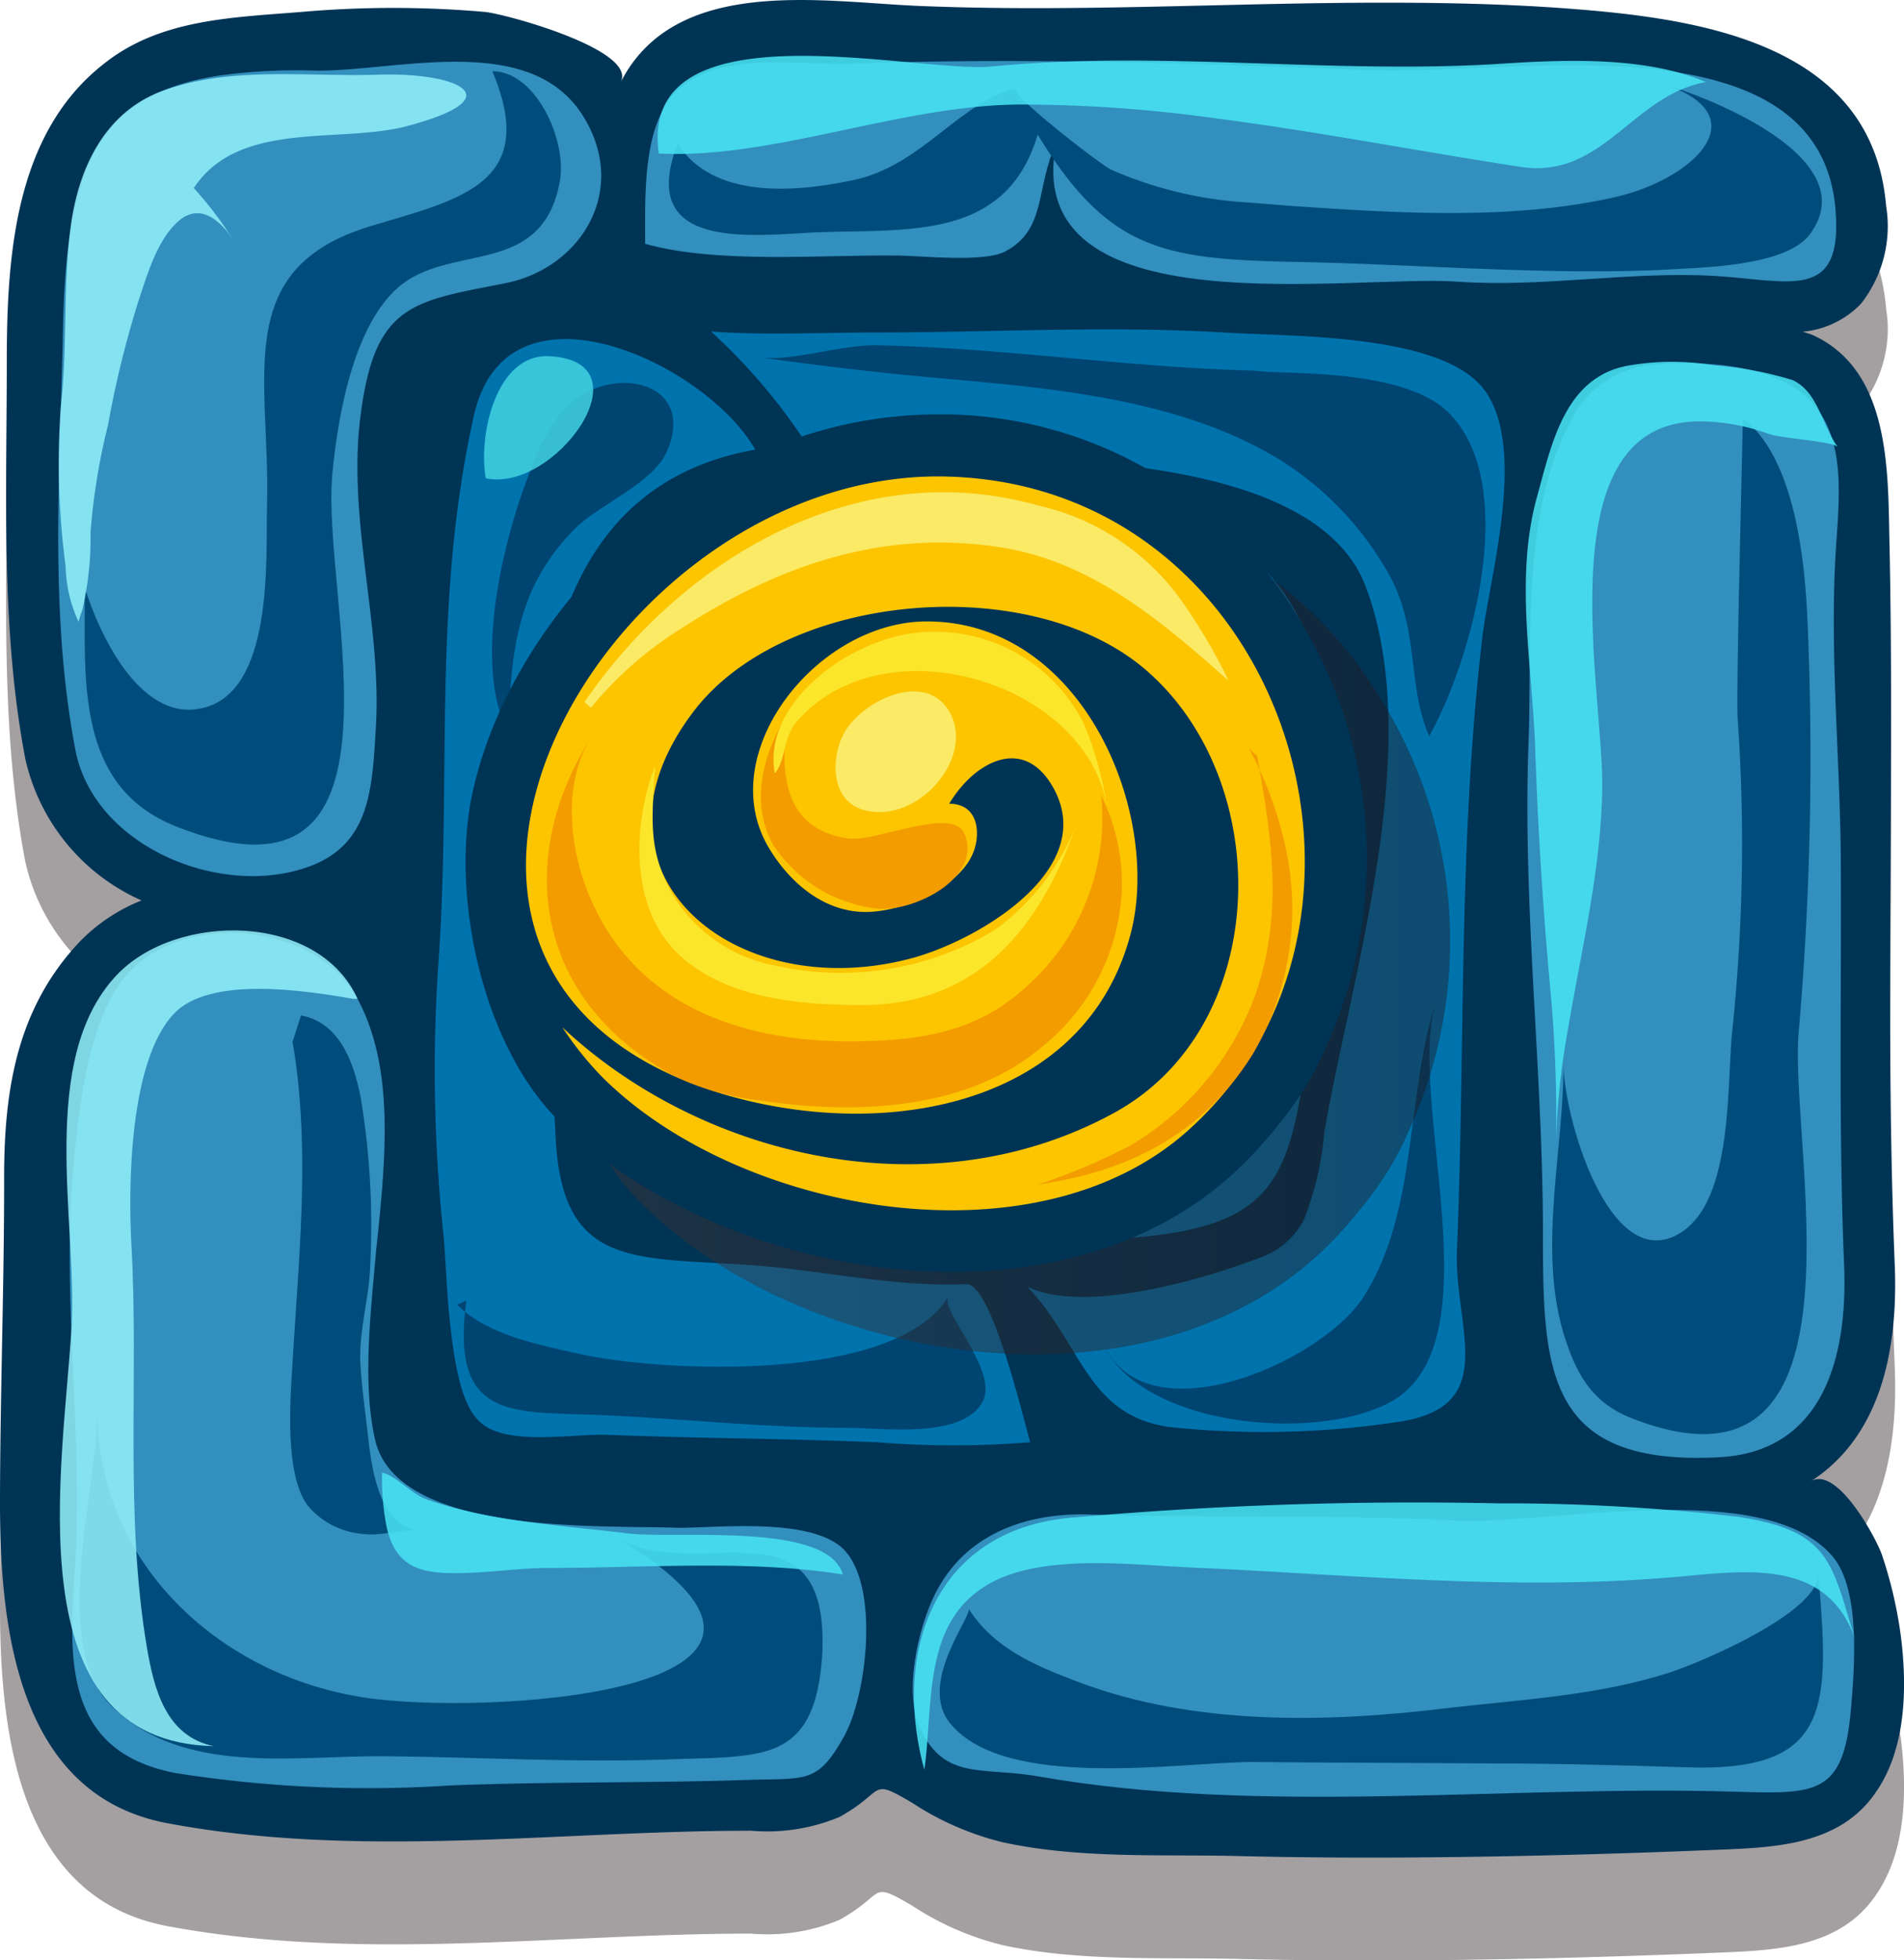 <svg xmlns="http://www.w3.org/2000/svg" xmlns:xlink="http://www.w3.org/1999/xlink" viewBox="0 0 92.55 95.27"><defs><style>.cls-1{fill:#21141a;}.cls-1,.cls-10,.cls-11,.cls-12,.cls-13,.cls-14,.cls-2{fill-rule:evenodd;}.cls-1,.cls-10{opacity:0.41;}.cls-2{fill:#003455;}.cls-3{fill:#338fbd;}.cls-4{fill:#0073ad;}.cls-5{fill:#004d7c;}.cls-6{fill:#004571;}.cls-7{fill:#91eef8;}.cls-7,.cls-8,.cls-9{opacity:0.87;}.cls-8{fill:#48e2f3;}.cls-9{fill:#41d0e0;}.cls-10{fill:url(#linear-gradient);}.cls-11{fill:#fcc500;}.cls-12{fill:#f39c00;}.cls-13{fill:#faea65;}.cls-14{fill:#fbe62b;}</style><linearGradient id="linear-gradient" x1="26.64" y1="44.99" x2="70.45" y2="44.99" gradientUnits="userSpaceOnUse"><stop offset="0" stop-color="#483334"/><stop offset="1" stop-color="#21141a"/></linearGradient></defs><g id="Слой_2" data-name="Слой 2"><g id="Слой_6" data-name="Слой 6"><path class="cls-1" d="M92.39,84.46a21,21,0,0,0-.92-3.92C91.2,79.77,89.29,76.18,88,77c2.28-1.45,4.35-4.44,4.1-10.55-.48-11.74,0-23.5-.26-35.25-.07-3.46,0-8.2-3.71-9.91-.16-.07-.33-.11-.5-.17a4.48,4.48,0,0,0,2.83-1.36A6.11,6.11,0,0,0,91.68,15C91,7,82.41,5.87,76,5.4c-2.9-.21-5.82-.27-8.73-.27-7.53,0-15,.47-22.57.16C40,5.1,32.83,3.77,30.17,9c.8-1.57-5.71-3.33-6.6-3.4a51.11,51.11,0,0,0-8.92,0c-3.44.32-6.92.39-9.68,2.6C.67,11.56.33,17.58.33,22.64c0,6.39-.3,12.93.9,19.24a9.89,9.89,0,0,0,5.65,6.88,8.61,8.61,0,0,0-3,2C.81,54,.2,58,.2,62.22.21,67.29,0,73,0,78.09,0,84.22.9,92.23,8.11,93.6c9.35,1.76,19,.37,28.4.37a9.11,9.11,0,0,0,4.3-.67c2.28-1.26,1.4-1.94,3.54-.68a14.09,14.09,0,0,0,4.43,1.92c3.73.8,7.62.57,11.4.66,7.48.19,16,0,23.46-.31,2.78-.11,5.83-.27,7.54-2.79C92.65,90,92.72,87,92.39,84.46Z"/><path class="cls-2" d="M92.39,79.46a21,21,0,0,0-.92-3.92C91.2,74.77,89.29,71.18,88,72c2.28-1.45,4.35-4.44,4.1-10.55-.48-11.74,0-23.5-.26-35.25-.07-3.46,0-8.2-3.71-9.91-.16-.07-.33-.11-.5-.17a4.48,4.48,0,0,0,2.83-1.36A6.11,6.11,0,0,0,91.68,10C91,2,82.41.87,76,.4,73.11.19,70.19.13,67.28.13c-7.53,0-15,.47-22.57.16C40,.1,32.83-1.23,30.17,4,31,2.41,24.46.65,23.57.58a51.11,51.11,0,0,0-8.92,0C11.21.86,7.73.93,5,3.14.67,6.56.33,12.58.33,17.64c0,6.39-.3,12.93.9,19.24a9.89,9.89,0,0,0,5.65,6.88,8.61,8.61,0,0,0-3,2C.81,49,.2,53,.2,57.22.21,62.29,0,68,0,73.09,0,79.22.9,87.23,8.11,88.6c9.35,1.76,19,.37,28.4.37a9.11,9.11,0,0,0,4.3-.67c2.28-1.26,1.4-1.94,3.54-.68a14.09,14.09,0,0,0,4.43,1.92c3.73.8,7.62.57,11.4.66,7.48.19,16,0,23.46-.31,2.78-.11,5.83-.27,7.54-2.79C92.65,85,92.72,82,92.39,79.46Z"/><path class="cls-3" d="M41.48,3.09c8.39-.3,17.09,0,25.42.33,6.43.23,21.53-2.69,22.32,6.75.38,4.52-2.22,3.46-5.86,3.24-4.17-.24-8.29.57-12.49.28C65.64,13.32,49.59,16.05,51.33,7c-1,2.1-.44,4.16-2.47,5.22-1,.54-4,.22-5.15.2-3.69-.05-8.82.42-12.35-.57,0-2.13-.15-5.56,1.38-7.26C34.71,2.39,38.74,3.19,41.48,3.09Z"/><path class="cls-3" d="M10.67,3.67a27.78,27.78,0,0,1,4.6-.24c3.9.08,10.46-1.95,13.06,2.19,2.28,3.62-.1,7.44-3.8,8.15-4.47.88-6.31,1-7,6.4-.66,5,1,10,.75,15-.19,3.28-.26,6.08-3.67,7.08C10.37,43.52,4.52,41,3.66,36.42,2.38,29.69,2.93,22.78,3.06,16,3.22,8.08,4.74,4.58,10.67,3.67Z"/><path class="cls-3" d="M80.37,17.73a4.8,4.8,0,0,0-4,2.7c-2.43,4.48-1.89,10.72-2.07,15.64C74,44.09,75,52,75,60c0,6.61.14,11.26,8.56,10.82,5.15-.27,6.25-5,6.08-9.32-.27-6.41-.13-12.77-.16-19.2,0-5.25-.58-10.53-.23-15.78.19-2.85.56-6.19-2.24-7.81C85.16,17.66,82.47,17.54,80.37,17.73Z"/><path class="cls-3" d="M50.47,86.33c10.75,1.9,22.78.42,33.74.74,4.05.12,5.4.21,5.76-4,.17-1.94.49-5.81-.89-7.43-3.32-3.91-13.87-1.51-18.3-1.74-6-.31-11.92-.12-17.89-.3-3.1-.08-6,1-7.43,3.85-.83,1.65-1.55,4.78-.74,6.53C45.9,86.55,47.74,85.85,50.47,86.33Z"/><path class="cls-3" d="M18.28,60.8c.46-4.36.93-8.81-.88-12.22-2-3.76-8.36-4.31-11.13-1.33-1.91,2.06-2.38,6.24-2.65,8.88-.71,6.8.49,13.65,0,20.4-.3,4.42-.36,8.63,4.93,9.64a60.15,60.15,0,0,0,13.34.6c4.84-.19,9.66-.11,14.51-.27,2.8-.09,3.34.19,4.62-2.1,1.13-2,1.76-7.42-.06-9.15-1.62-1.51-6.05-1-8-1-3.6-.15-13.66.43-14.73-4.29C17.62,67.24,18,64,18.28,60.8Z"/><path class="cls-4" d="M63.37,59.3a15,15,0,0,0,1-4.27c1.34-7.74,4.94-18.85,2-26.56C63.51,21,46.08,22.29,39.7,22.36a28.21,28.21,0,0,0-5.14-6.25c2.56.19,5.38.05,7.86.05,5.7,0,11.42-.34,17.11,0,3.11.21,10.76,0,12.71,2.91S72.41,28,72.05,31c-1.17,9.94-.82,19.78-1.23,29.74-.16,3.82,2.23,7.72-3.06,8.39a43.4,43.4,0,0,1-11,.21c-3.94-.62-4.16-4-6.83-6.82,2.71,1.37,8.56-.34,11.26-1.38A3.85,3.85,0,0,0,63.37,59.3Z"/><path class="cls-4" d="M21.79,63.41c-.11-1.41-.16-2.74-.25-3.57a75.87,75.87,0,0,1-.21-13.31c.61-9-.31-17.35,1.71-26.35,1.61-7.12,11.31-2.5,13.67,1.67C22.19,24.43,26.55,44.91,27,55.11c.26,6.4,3.58,6,9.19,6.35,3.65.23,7.11,1.1,10.8.95,1.22,0,2.76,6.59,3.09,7.68a46.43,46.43,0,0,1-7.46,0c-4.38-.18-8.73-.19-13.09-.36-1.62-.07-4.91.58-6.19-.62C22.32,68.23,22,65.71,21.79,63.41Z"/><path class="cls-5" d="M36.28,85.3c-1,.15-2.27.15-3.7.2-4.63.17-9.17-.1-13.76-.15-4.39-.06-9.84,1-13.36-2.4-3.08-3-.74-10.53-.72-14.33,0,7.5,6.2,13.08,13.51,13.95,6.31.76,24-.47,11.72-7.85,3.87,2.32,10.36-2.16,10,5.66C39.74,84,38.49,85,36.28,85.3Z"/><path class="cls-5" d="M72.41,85.7c3.22,0,6.44.09,9.66.19,7,.22,6.86-3,6.31-9.47.16,1.89-5.64,4.33-7.07,4.81C77.85,82.39,74,82.59,70.44,83c-5.94.73-12.43.88-18.11-1.29-2.06-.79-4-1.59-5.25-3.53.21.33-2.5,3.62-.89,5.58,2.7,3.29,11.18,1.87,14.71,1.87C64.74,85.67,68.58,85.67,72.41,85.7Z"/><path class="cls-5" d="M76,51.72c0,2.52,2.25,10.39,5.72,8.17,2.53-1.62,2.21-7.18,2.48-9.78A86.78,86.78,0,0,0,84.47,35c-.1-1.44.27-14.66.24-14.68,2.49,1.89,3,6.74,3.14,9.64a154.77,154.77,0,0,1-.42,20.22c-.48,5.52,3.85,23.35-8.05,18.77-2-.76-2.78-2.19-3.38-4.15C74.76,60.65,76,55.94,76,51.72Z"/><path class="cls-5" d="M16.15,23.09c-.55,6,4.45,21.85-7.6,17.07C3.64,38.21,4.14,33,4.12,28.55,4.79,30.74,6.75,35,9.7,34.44c3.65-.65,3.21-7.34,3.28-9.87.17-6.19-1.79-11.5,5-13.57,4.24-1.29,8.29-2,5.95-7.54,2.13,0,3.65,3.38,3.28,5.37-.82,4.42-4.78,3.12-7.38,4.78S16.4,20.3,16.15,23.09Z"/><path class="cls-5" d="M62.66,10l-2-.16A19.24,19.24,0,0,1,54,8.24c-.49-.22-5.13-3.82-4.62-3.95C46.61,5,44.82,8,41.58,8.73c-2.82.61-6.88,1-8.64-1.75-1.91,4.94,3,4.53,6.21,4.34,4.61-.26,9.69.6,11.29-4.78,3.44,5.65,6.11,6.06,12.59,6.19,5.84.11,11.82.64,17.67.39C82.5,13,86.83,13,88,11.35c2.76-3.81-5.52-6.91-8-7.51,5.94,1.45,2.47,4.85-1.5,5.74C73.49,10.72,67.9,10.36,62.66,10Z"/><path class="cls-6" d="M58,68.53c-2.17-.68-4-1.88-4.54-3.66,1.77,5.32,10.78,1.41,12.85-1.89,2.65-4.23,2-9.81,3.52-14.4-1.59,4.68,3.11,16.9-2.4,19.64C65.13,69.37,61.16,69.51,58,68.53Z"/><path class="cls-4" d="M42.05,60.11a95,95,0,0,0,13.45,0c6.61-.62,7.21-3.07,8.06-9.15.92-6.57,3.55-20.24-3.7-24.52-3-1.81-7.65-1.89-11.1-2.26-7-.76-16.82-.24-19.35,7.81-1.89,6-1.36,12.81-.78,19C29.27,58,35.27,59.65,42.05,60.11Z"/><path class="cls-6" d="M22.67,63.2c-.83,6.06,2.43,5.36,7,5.59,3.88.2,7.64.6,11.55.6,1.63,0,5.62.57,6.56-1.3.75-1.5-2.09-4.4-1.69-5.07-2.56,4.23-14,3.67-18,2.76-2-.45-4.38-.9-5.87-2.37Z"/><path class="cls-6" d="M29.06,46.71c-.79,12.74,10,11.87,19.81,12.68,9.06.73,13-2.36,14-11.15.83-7.28,2.57-15.57-3.69-21.08,1.44,5.69,3.53,13.88-.25,19.14-4.43,6.18-7,2.13-8.87-2.83,1.71,4.44,2,8.31-2.83,9.55s-17.27.61-18.18-6.1Z"/><path class="cls-6" d="M32.39,22c-.72,1.53-3.26,2.51-4.44,3.69-2.88,2.91-3.09,6-3.26,9.88-1.66-3.17-.31-8.94.85-12.07.58-1.57,1.34-3.59,2.95-4.42C30.73,17.88,33.76,19,32.39,22Z"/><path class="cls-6" d="M63.48,18.14c2.49.12,5.46.48,6.91,1.89,3.55,3.48,1.15,12.06-.92,15.75C68.4,33.35,69,30.68,67.56,28a15.5,15.5,0,0,0-5.31-5.63c-4.87-3-11.12-3.5-16.69-4q-4.31-.39-8.58-1c1.5.2,3.92-.62,5.63-.59,6.15.12,12.22,1.08,18.33,1.23C61.64,18.09,62.52,18.1,63.48,18.14Z"/><path class="cls-7" d="M4,29.65a15.31,15.31,0,0,0,.4-3.76,31.15,31.15,0,0,1,.85-5.23,48.92,48.92,0,0,1,1.47-6c.42-1.25.92-3.05,2-3.95s2.12.12,2.7,1.09a17.51,17.51,0,0,0-2-2.66c2.19-3.32,7.05-2.15,10.32-3,5.32-1.4,2.47-2.64-1.38-2.51-3.41.11-7-.41-10.27.72C5.2,5.31,3.9,8,3.48,10.71c-.45,3-.18,6-.52,9a37.76,37.76,0,0,0,.23,7.81,6.68,6.68,0,0,0,.63,2.7C3.87,30,3.93,29.83,4,29.65Z"/><path class="cls-7" d="M17.15,48.54l.23,0c-1.91-4.21-8.81-4.22-11.71-1.15-3.86,4.09-1.91,12-2.19,17.06C3.1,71.2.57,84.65,10.39,84.86c-2.33-.48-2.9-2.76-3.25-4.8-1.09-6.46-.39-13-.75-19.53-.17-3-.08-9,2.06-11.26C10.18,47.42,14.82,48.13,17.15,48.54Z"/><path class="cls-8" d="M59.15,5.76a69.3,69.3,0,0,0-9.5-.68c-5.8,0-12.08,2.67-17.63,2.38C31,.11,44.55,3.59,48.22,3.23c8.18-.8,16.51.39,24.7-.13,3.2-.21,7.1-.36,10,.89-3.57.63-5,4.73-9,4.12C69.23,7.4,64.16,6.41,59.15,5.76Z"/><path class="cls-8" d="M76.22,50a36.48,36.48,0,0,0-.59,5.68,65.93,65.93,0,0,0-.21-6.9c-.39-4.18-.66-8.26-.8-12.48-.14-4-1-8.22.09-12.15.72-2.6,1.36-5.86,4.48-6.39a12.42,12.42,0,0,1,4.17,0,17.33,17.33,0,0,1,3.77.71c1.26.58,1.42,2.21,2.21,3.26-.2-.27-2.76-.43-3.33-.63a9.92,9.92,0,0,0-3.38-.62C75,20.47,78,33.77,77.88,38.43,77.81,42.33,76.86,46.19,76.22,50Z"/><path class="cls-8" d="M52.15,73.75a189.36,189.36,0,0,1,20.63-.69,98.92,98.92,0,0,1,11.68.65c4.63.69,4.56,2.33,5.77,6.12-1.34-4.19-5.41-3.48-8.92-3.18-7.88.67-15.66-.13-23.55-.48-2.92-.13-7.45-.72-10,1C44.84,79.08,45.37,83,44.93,86,43.33,80.16,45.51,74.28,52.15,73.75Z"/><path class="cls-5" d="M14.22,50.63c.89,5.15.3,10.44,0,15.6-.11,1.77-.41,5.54.79,7a3.9,3.9,0,0,0,2.57,1.31c1,.14,1.84-.25,2.79-.14-2-.23-2.33-3.26-2.49-4.69-.13-1.13-.29-2.25-.36-3.41-.09-1.56.41-3.14.47-4.7a37.79,37.79,0,0,0-.44-8.16c-.31-1.69-1-3.75-2.92-4.09Z"/><path class="cls-8" d="M30.52,74.52c2.36.29,9.71-.59,10.45,2-4.47-.73-9.6-.32-14.3-.32-1.56,0-3.12.28-4.69.25-1.8,0-2.88-.49-3.23-2.47a12.29,12.29,0,0,1-.18-2.41c.58.09,1.43,1,2.09,1.27C23.71,73.94,27.3,74.13,30.52,74.52Z"/><path class="cls-9" d="M23.61,23.24c3.31.75,8-5.66,3.11-5.93C24.1,17.16,23.24,21.17,23.61,23.24Z"/><path class="cls-10" d="M50.27,65.82c-7.18,0-14.71-2.91-19.18-7.42C27.43,54.71,25.9,47.46,27,42.52c1.93-8.84,11.12-18.37,22.61-18.37h.54a20.22,20.22,0,0,1,17,9.87,22.19,22.19,0,0,1,1.3,21,14,14,0,0,1-.94,1.81,16.3,16.3,0,0,1-1.44,2,18.82,18.82,0,0,1-2.35,2.47C60.3,64.24,55.66,65.82,50.27,65.82Z"/><path class="cls-2" d="M46.26,61.81c-7.18,0-14.71-2.92-19.18-7.42-3.66-3.7-5.19-10.94-4.11-15.88,1.93-8.84,11.12-18.37,22.61-18.37h.53A20.22,20.22,0,0,1,63.1,30a22.19,22.19,0,0,1,1.3,21,14,14,0,0,1-.94,1.81,16.3,16.3,0,0,1-1.44,2,19.47,19.47,0,0,1-2.35,2.47C56.29,60.23,51.65,61.81,46.26,61.81Z"/><path class="cls-11" d="M51.14,38.18c-1.46-2.46-3.82-1.1-5,.88,1.34,0,1.52,1.27,1.23,2.2-.54,1.71-3.13,2.93-5,3.05-2.24.15-4-1.43-5-3.11-2.73-4.58,2.33-11,7.68-11,7.66,0,11.46,9.47,9.89,15.25-2.22,8.23-11.71,10-19.49,7.81-20-5.71-6.13-30.55,10.59-30.1C62.56,23.6,69.12,44.88,57.68,55c-7.49,6.62-21.88,3.93-28.46-2.71a16.38,16.38,0,0,1-1.89-2.37c6.8,6.38,18,9,26.83,4.16,7.65-4.19,7.83-16,1.62-21.45-5.56-4.9-17.51-3.9-22,1.86C27.73,42.31,35.68,49,44.49,46.52,47.75,45.58,53.48,42.13,51.14,38.18Z"/><path class="cls-12" d="M41.23,40.75c-3.39-.51-3.23-3.51-3-6-1.15,1.92-1.78,4.3-.64,6.32a7,7,0,0,0,5,3.08c1.77.22,5.22-1.49,4.28-3.65C46.31,39.17,42.51,40.94,41.23,40.75Z"/><path class="cls-12" d="M32.69,52.25a13,13,0,0,0,4.18,1.22c4.66.72,10.17.51,13.82-2.63a10.32,10.32,0,0,0,3.84-7.58,9.72,9.72,0,0,0-1-4.6,11,11,0,0,1-3.82,9.45c-2.39,2.12-5.2,2.48-8.38,2.5-5.69,0-10.62-2-12.72-7.17-.94-2.29-1.27-5.4.13-7.6C25,41.71,26,48.6,32.69,52.25Z"/><path class="cls-12" d="M61.11,36.75c.71,4,1.29,7.65-.11,11.65a14.23,14.23,0,0,1-6,7.24,29.71,29.71,0,0,1-4.56,1.93C55,56.92,58.55,55,60.9,51.22a13.91,13.91,0,0,0,1.65-9.74,18.31,18.31,0,0,0-1.84-5.11Z"/><path class="cls-13" d="M28.41,34.12c4.65-6.8,13.11-12.09,22.07-9.55a11.71,11.71,0,0,1,7.17,4.94,27.13,27.13,0,0,1,2.07,3.57c-3.18-2.81-6.6-5.79-11.09-6.48-5.74-.9-10.8.9-15.46,3.91a17.91,17.91,0,0,0-4.45,3.89Z"/><path class="cls-14" d="M52.68,35.16a17.11,17.11,0,0,1,1.12,4c-1.06-6.09-11-9-15.14-4-.59.73-.5,1.9-1,2.42-.61-3.41,3.54-6.41,6.74-6.81A8.1,8.1,0,0,1,52.68,35.16Z"/><path class="cls-14" d="M37.71,46.93a14.48,14.48,0,0,0,10.65-1.74,11.66,11.66,0,0,0,3.92-5c-1.67,4.71-4.64,8.7-10.44,8.65-3.08,0-6.76-.34-9-2.61s-2.07-6.24-1-9c-.12,2.42-.41,4,.84,6.23A7.44,7.44,0,0,0,37.71,46.93Z"/><path class="cls-13" d="M42,39.37c2.58.69,5.3-2.44,4.23-4.63s-4.13-.82-5.13.76C40.4,36.64,40.27,38.89,42,39.37Z"/></g></g></svg>